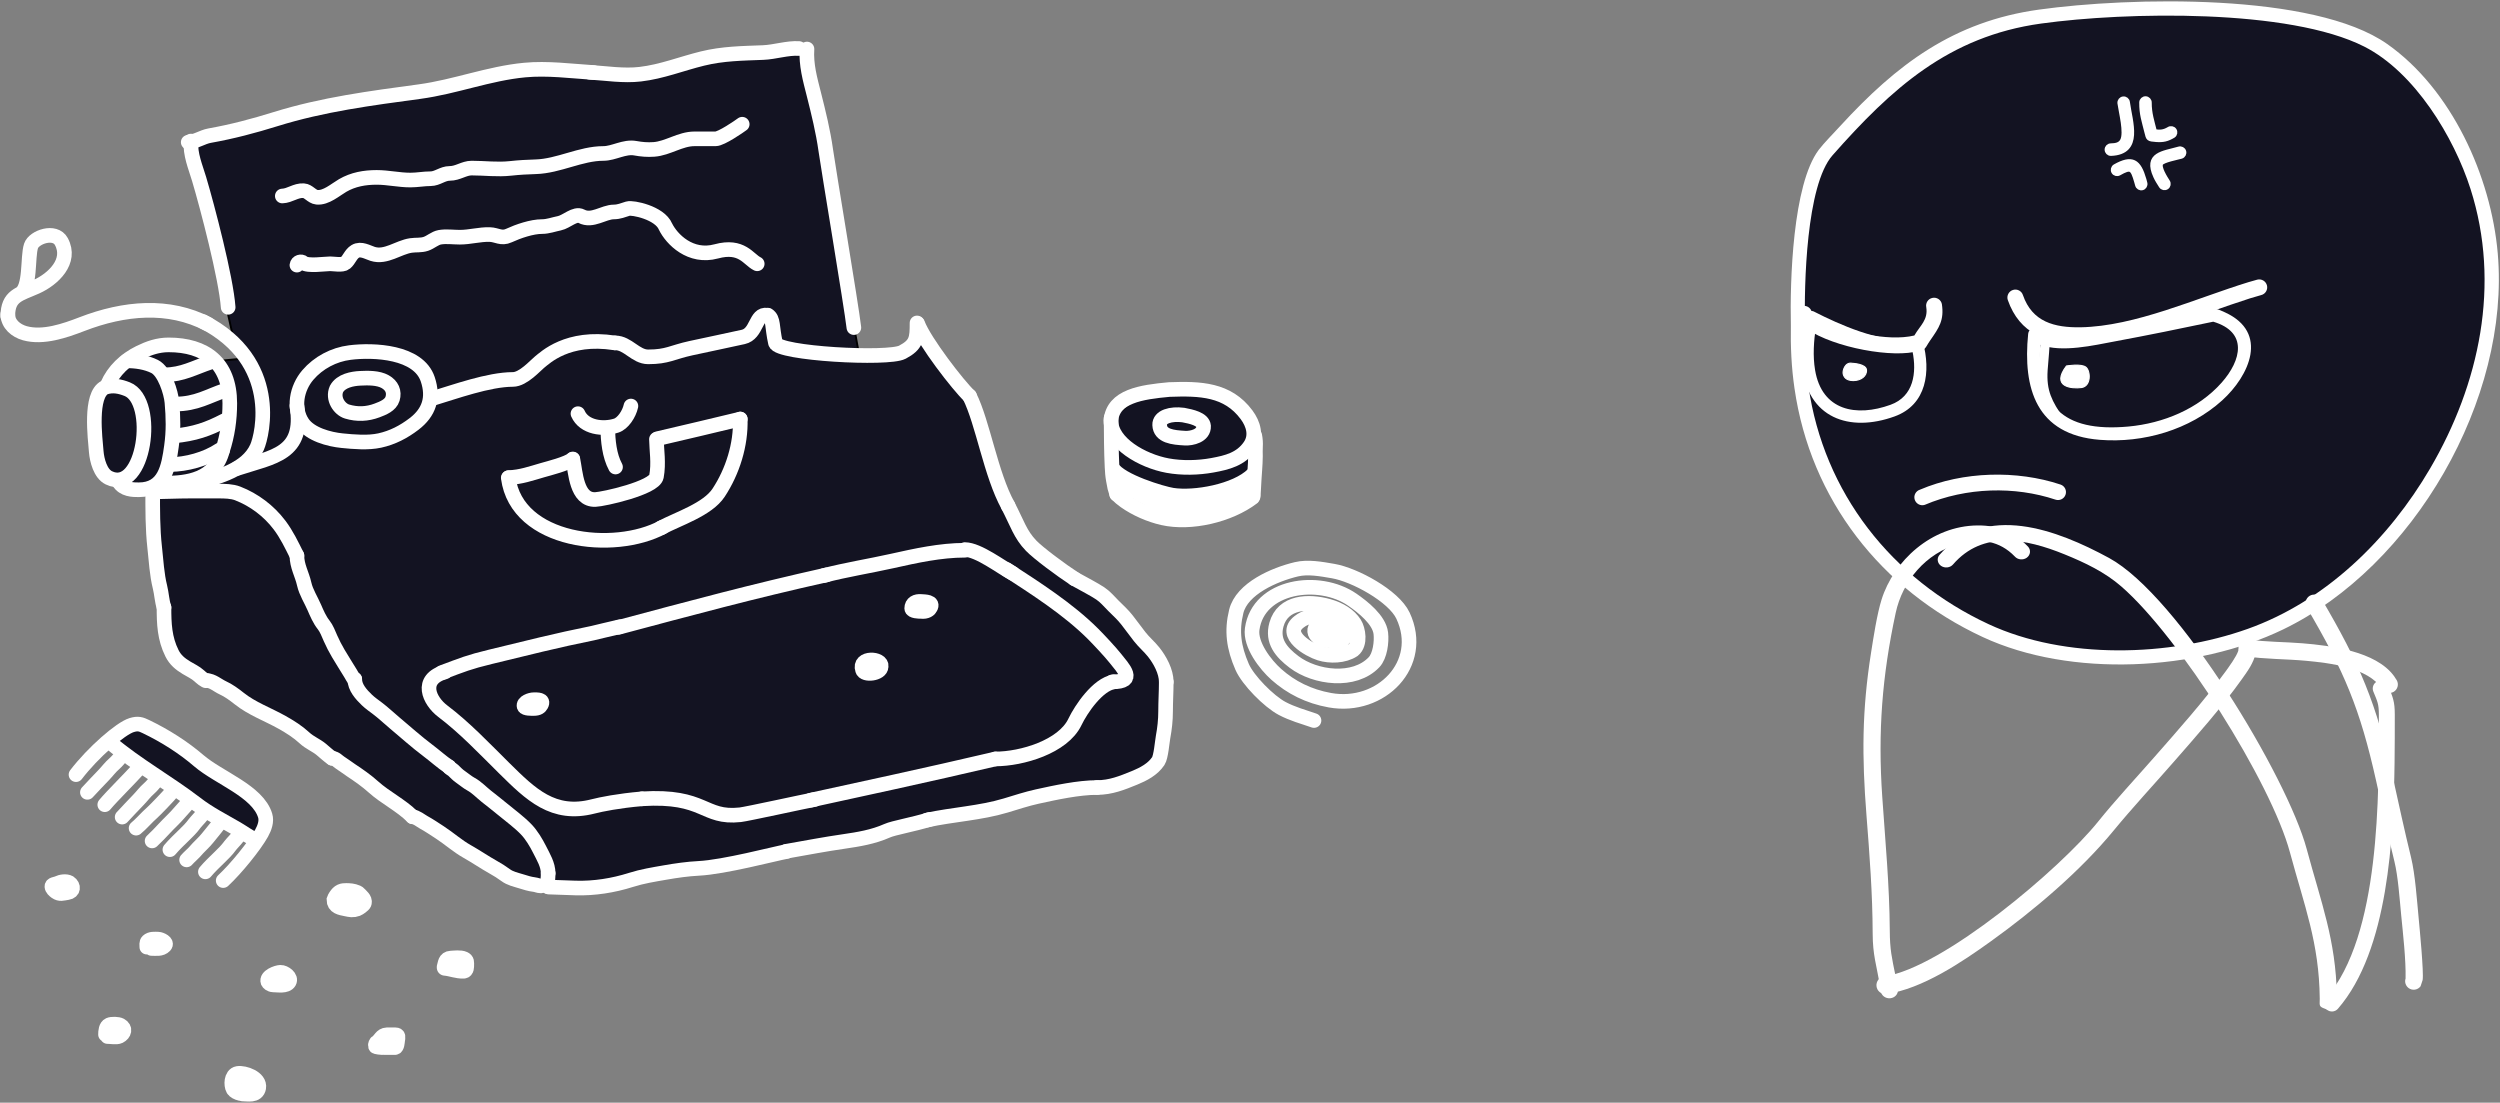 <svg width="1281" height="565" viewBox="0 0 1281 565" fill="none" xmlns="http://www.w3.org/2000/svg">
<rect x="0" y="0" width="1281" height="565" fill="#808080" stroke="none"/>
<path d="M113.5 352L88.5 335.5L80.5 284V250H65.5L49.5 238V202.5L65.5 185L91 177.5L111.5 185L127 183.5L120.5 177.5L97.5 73.5L149.5 58.5L214 48L274.5 35.5L330.5 38.5L380 25.5H412L440.5 183.5L462 180.5L472 170L496.5 202.5L509 241L525 276L565 304.5L598 345L594.5 389.5L584.5 399L543.5 406L350.5 447.5L285.5 455L262.5 450.5L113.5 352Z" fill="#131322" stroke="black"/>
<path d="M77.615 485.987C79.977 485.987 82.647 486.509 84.426 484.625C86.078 482.875 82.373 481.248 81.096 481.219C79.319 481.179 77.129 480.913 75.723 482.241C74.933 482.987 75.231 484.273 75.231 485.306" stroke="white" stroke-width="7.492" stroke-linecap="round"/>
<path d="M196.905 536.773C198.737 536.773 200.568 536.773 202.4 536.773C203.535 536.773 203.638 533.917 203.762 533.095C203.996 531.543 204.356 530.234 202.627 530.234C201.162 530.234 199.686 530.18 198.222 530.234C195.294 530.343 194.92 532.994 192.819 534.23C192.413 534.469 192.032 536.202 192.66 536.341C193.507 536.53 194.827 536.773 195.679 536.773" stroke="white" stroke-width="7.492" stroke-linecap="round"/>
<path d="M28.533 457.181C30.68 458.668 32.199 457.956 34.757 457.572C37.882 457.103 38.335 453.882 35.647 452.059C33.844 451.098 31.107 451.56 29.422 452.379C28.337 452.906 26.282 452.848 26.363 454.3C26.43 455.495 27.638 456.561 28.533 457.181Z" stroke="white" stroke-width="7.043" stroke-linecap="round"/>
<path d="M227.931 495.802C231.247 496.104 234.148 497.433 237.587 497.301C238.857 497.252 238.794 495.403 238.794 494.47C238.794 493.033 239.038 492.246 237.671 491.598C235.95 490.783 232.847 491.2 230.928 491.307C228.373 491.449 228.509 493.693 227.931 495.428" stroke="white" stroke-width="8.241" stroke-linecap="round"/>
<path d="M55.083 531.118C56.799 531.118 59.725 531.71 61.213 530.966C63.772 529.687 64.546 526.876 61.743 525.347C60.46 524.647 57.223 524.564 55.916 525.158C54.248 525.916 54.062 528.388 54.062 530.096" stroke="white" stroke-width="7.492" stroke-linecap="round"/>
<path d="M124.429 559.883C127.093 559.883 131.244 560.93 131.903 557.31C132.711 552.866 125.217 550.192 121.875 550.707C119.208 551.117 118.954 555.898 120.078 557.839C120.963 559.368 125.524 560.758 126.473 558.861" stroke="white" stroke-width="8.854" stroke-linecap="round"/>
<path d="M182.93 465.09C180.702 465.885 179.636 465.548 177.342 465.09C174.498 464.521 171.767 464.078 171.767 461.079C172.055 460.215 173.005 458.819 173.64 458.184C175.134 456.69 176.859 456.945 178.843 456.992C180.033 457.02 182.885 457.523 183.687 458.525C184.506 459.548 186.529 460.92 186.051 462.592C185.858 463.269 183.537 464.873 182.93 465.09Z" stroke="white" stroke-width="8.854" stroke-linecap="round"/>
<path d="M116.911 157.463C115.839 142.377 106.197 105.756 102.045 91.812C100.096 85.265 97.397 79.258 97.848 72.278" stroke="white" stroke-width="7.492" stroke-linecap="round"/>
<path d="M96.445 72.871C100.064 72.744 103.736 70.163 107.354 69.519C118.976 67.449 129.925 64.546 141.156 61.05C165.373 53.51 189.984 50.325 214.986 46.941C233.3 44.462 250.38 37.653 268.824 35.899C280.507 34.789 292.507 36.407 304.196 37.163" stroke="white" stroke-width="7.492" stroke-linecap="round"/>
<path d="M302.157 37.031C310.634 37.58 319.586 39.008 328.029 38.022C339.148 36.724 349.155 32.642 359.944 29.999C370.443 27.428 380.296 27.348 391.009 26.927C397 26.692 403.526 24.476 409.419 24.857" stroke="white" stroke-width="7.492" stroke-linecap="round"/>
<path d="M413.497 25.12C412.972 33.24 415.05 40.512 417.037 48.365C419.412 57.755 421.77 67.329 423.115 76.932C424.452 86.489 436.212 156.514 437.526 167.86" stroke="white" stroke-width="7.492" stroke-linecap="round"/>
<path d="M4 162.072C4 151.39 10.052 150.775 18.625 146.917C27.214 143.052 36.915 133.939 31.434 123.759C28.171 117.701 17.419 121.472 15.919 125.971C13.975 131.806 15.9 147.76 10.13 150.645" stroke="white" stroke-width="7.492" stroke-linecap="round"/>
<path d="M4 161.051C4 166.123 8.304 169.505 12.703 170.737C22.076 173.361 33.286 169.44 41.991 166.083C63.647 157.729 86.414 155.603 106.507 166.083" stroke="white" stroke-width="7.492" stroke-linecap="round"/>
<path d="M55.083 197.147C58.148 189.993 64.171 184.289 71.43 180.728C76.228 178.374 80.941 176.717 86.414 176.717C105.025 176.717 117.745 185.782 117.745 206.686C117.745 214.955 116.6 223.062 113.999 230.865" stroke="white" stroke-width="7.492" stroke-linecap="round"/>
<path d="M113.999 230.865C110.253 245.85 95.729 247.552 85.052 247.552" stroke="white" stroke-width="7.492" stroke-linecap="round"/>
<path d="M65.167 199.401C61.479 197.958 57.808 197.146 53.721 198.509C45.891 202.424 48.752 224.39 49.312 231.394C49.67 235.863 51.44 242.724 55.764 244.827C74.049 253.723 80.557 205.423 65.167 199.401Z" stroke="white" stroke-width="7.492" stroke-linecap="round"/>
<path d="M64.959 184.891C69.737 184.891 74.89 185.618 79.225 187.785C84.309 190.328 87.653 201.055 88.098 206.175C88.779 214.003 88.946 220.796 87.852 228.671C86.385 239.236 84.43 250.958 71.108 250.958C68.191 250.958 63.257 250.958 60.873 246.872" stroke="white" stroke-width="7.492" stroke-linecap="round"/>
<path d="M84.371 192.042C93.382 192.042 99.462 188.374 107.869 185.571" stroke="white" stroke-width="7.492" stroke-linecap="round"/>
<path d="M89.82 207.027C100.678 207.027 106.638 202.896 115.702 199.875" stroke="white" stroke-width="7.492" stroke-linecap="round"/>
<path d="M89.139 223.371C99.696 222.349 106.507 219.965 115.021 215.538" stroke="white" stroke-width="7.492" stroke-linecap="round"/>
<path d="M87.095 238.017C95.465 238.017 105.526 235.265 112.637 230.524" stroke="white" stroke-width="7.492" stroke-linecap="round"/>
<path d="M104.123 164.795C143.627 185.228 134.563 222.689 131.708 229.16C126.6 240.739 111.168 244.451 103.101 246.871" stroke="white" stroke-width="7.492" stroke-linecap="round"/>
<path d="M212.15 217.245C206.833 221.302 201.15 224.277 194.574 225.721C188.564 227.04 181.359 226.405 175.276 225.797C168.655 225.135 158.917 222.563 154.994 216.677C149.977 209.152 152.009 198.84 157.737 192.157C163.163 185.827 171.018 181.683 179.249 180.654C191.578 179.113 214.44 180.126 219.188 194.371C222.331 203.799 219.921 211.315 212.15 217.245Z" stroke="white" stroke-width="7.492" stroke-linecap="round"/>
<path d="M177.853 210.878C173.938 209.706 170.216 204.326 172.429 199.302C174.775 195.026 180.635 194.04 184.548 193.843C188.505 193.644 193.778 193.539 197.364 195.564C200.81 197.51 202.236 200.666 201.143 204.318C200.145 207.653 196.163 209.201 193.231 210.304C188.099 212.234 183.018 212.423 177.853 210.878Z" stroke="white" stroke-width="7.492" stroke-linecap="round"/>
<path d="M293.51 235.189C294.985 242.079 295.307 256.258 305.02 255.956C309.155 255.828 335.259 250.018 336.361 244.212C337.648 237.435 336.437 230.523 336.361 225.074" stroke="white" stroke-width="7.492" stroke-linecap="round"/>
<path d="M296.145 211.96C299.286 219.083 308.964 220.26 315.756 218.089C319.171 216.998 322.386 212.164 323.281 208.051" stroke="white" stroke-width="7.492" stroke-linecap="round"/>
<path d="M311.365 219.323C311.572 225.973 312.206 233.392 315.393 239.301" stroke="white" stroke-width="7.492" stroke-linecap="round"/>
<path d="M260.681 244.7C266.772 244.51 272.108 242.607 277.922 240.927C281.424 239.915 290.499 237.67 293.472 235.293" stroke="white" stroke-width="7.492" stroke-linecap="round"/>
<path d="M260.438 244.827C264.802 278.017 314.771 283.451 339.458 270.134" stroke="white" stroke-width="7.492" stroke-linecap="round"/>
<path d="M338.636 270.5C347.556 265.753 362.548 261.071 368.21 252.469C375.404 241.541 379.711 227.847 379.304 214.721" stroke="white" stroke-width="7.492" stroke-linecap="round"/>
<path d="M379.304 214.722C362.945 218.605 353.41 220.989 337.063 224.735" stroke="white" stroke-width="7.492" stroke-linecap="round"/>
<path d="M221.274 204.299C233.055 200.765 250.422 194.423 262.822 194.423C268.119 194.423 274.475 187.1 276.444 185.569C279.345 183.313 290.747 171.948 314.927 175.694" stroke="white" stroke-width="7.492" stroke-linecap="round"/>
<path d="M315.267 175.696C321.695 175.696 325.653 182.848 332.125 182.848C342.044 182.848 344.314 180.526 353.977 178.42C362.906 176.474 372.006 174.609 380.824 172.65C388.025 171.05 387.001 160.5 393.001 161.499" stroke="white" stroke-width="7.492" stroke-linecap="round"/>
<path d="M78.582 251.98C84.773 251.98 91.012 251.64 97.161 251.64C102.067 251.64 106.974 251.64 111.88 251.64C115.099 251.64 118.793 251.669 121.832 252.851C130.214 256.11 137.75 261.791 143.211 269.008C146.939 273.934 149.446 279.283 152.141 284.673" stroke="white" stroke-width="7.492" stroke-linecap="round"/>
<path d="M152.141 284.673C152.141 290.117 154.755 294.221 155.887 299.317C156.808 303.458 159.412 307.439 161.071 311.312C162.316 314.215 163.794 317.623 165.782 320.109C167.346 322.064 168.344 324.785 169.358 327.091C170.509 329.707 171.876 332.347 173.331 334.81C175.356 338.236 177.507 341.604 179.575 344.989C179.854 345.445 181.77 349.052 181.77 348.016" stroke="white" stroke-width="7.492" stroke-linecap="round"/>
<path d="M181.77 348.017C181.77 352.254 185.125 355.904 187.975 358.649C189.612 360.226 191.529 361.561 193.348 362.925C196.409 365.221 199.254 367.961 202.203 370.418C207.913 375.176 213.285 380.072 219.231 384.532C222.936 387.311 226.306 390.422 230.128 392.97" stroke="white" stroke-width="7.492" stroke-linecap="round"/>
<path d="M230.128 392.97C230.202 393.558 231.75 394.262 232.172 394.673C233.405 395.873 234.561 397.106 235.994 398.078C237.843 399.333 239.402 400.758 241.367 401.824C244.228 403.377 246.592 405.94 249.124 407.954C251.938 410.193 254.796 412.393 257.562 414.69C261.625 418.063 266.038 421.227 269.708 425.058C272.341 427.805 274.743 431.797 276.444 435.199C278.391 439.092 280.871 443.036 280.871 447.458" stroke="white" stroke-width="7.492" stroke-linecap="round"/>
<path d="M280.871 447.458C280.871 449.808 280.531 452.054 280.531 454.269" stroke="white" stroke-width="7.492" stroke-linecap="round"/>
<path d="M78.241 251.299C78.241 261.138 78.175 270.801 79.263 280.587C80.002 287.244 80.359 294.355 81.987 300.868C82.826 304.226 82.96 308.024 84.03 311.236" stroke="white" stroke-width="7.492" stroke-linecap="round"/>
<path d="M84.03 311.236C84.03 319.548 84.307 327.115 88.117 334.735C89.828 338.157 92.309 340.201 95.534 342.151C97.679 343.448 100.234 344.613 102.08 346.313C102.61 346.802 105.476 349.396 105.826 348.697" stroke="white" stroke-width="7.492" stroke-linecap="round"/>
<path d="M105.826 348.697C108.827 348.697 111.571 351.245 114.151 352.424C117.102 353.774 119.958 355.845 122.494 357.873C129.116 363.171 137.241 366.028 144.573 370.152C148.632 372.435 152.656 374.97 156.077 378.155C158.614 380.518 161.938 381.806 164.553 383.945C166.451 385.498 168.207 387.219 170.191 388.542" stroke="white" stroke-width="7.492" stroke-linecap="round"/>
<path d="M170.191 388.542C171.975 388.542 172.932 389.954 174.353 390.85C176.248 392.045 178.009 393.438 179.878 394.672C183.775 397.246 187.81 400.057 191.286 403.186C197.539 408.813 205.451 412.564 211.398 418.511" stroke="white" stroke-width="7.492" stroke-linecap="round"/>
<path d="M211.398 418.511C213.156 418.511 215.679 420.584 217.206 421.424C219.984 422.952 222.683 424.785 225.342 426.514C230.173 429.654 234.372 433.497 239.456 436.352C243.997 438.903 248.251 441.848 252.794 444.393C255.037 445.649 257.013 446.872 259.075 448.404C261.398 450.129 264.2 450.711 266.908 451.545C269.164 452.239 271.407 452.99 273.719 453.247C274.919 453.381 275.837 453.928 277.125 453.928" stroke="white" stroke-width="7.492" stroke-linecap="round"/>
<path d="M281.197 454.53C285.786 454.69 290.374 454.871 294.962 455.011C304.431 455.3 314.244 453.751 323.296 450.87C329.099 449.023 334.858 448.115 340.826 447.071C346.441 446.089 352.392 445.233 358.09 444.948C371.044 444.3 396.829 437.467 403.145 436.296" stroke="white" stroke-width="7.492" stroke-linecap="round"/>
<path d="M402.79 436.217C414.368 434.171 422.583 432.59 432.266 431.187C439.914 430.079 447.436 428.845 454.554 425.681C458.008 424.146 467.495 422.595 476.349 419.873" stroke="white" stroke-width="7.492" stroke-linecap="round"/>
<path d="M474.987 420.214C488.245 417.327 502.326 416.664 515.324 412.74C520.598 411.148 526.155 409.323 531.519 408.143C540.704 406.122 552.701 403.526 562.169 403.526" stroke="white" stroke-width="7.492" stroke-linecap="round"/>
<path d="M562.169 403.527C569.11 403.527 574.955 401.176 581.278 398.589C585.907 396.695 590.673 394.222 593.5 389.981C594.9 387.881 595.506 380.097 595.96 377.645C596.76 373.325 597.246 368.96 597.246 364.534C597.246 359.484 597.587 354.355 597.587 349.379" stroke="white" stroke-width="7.492" stroke-linecap="round"/>
<path d="M597.587 349.379C597.587 344.114 594.379 338.175 591.097 334.073C588.887 331.31 586.147 329.027 583.965 326.221C581.764 323.391 579.688 320.527 577.494 317.707C575.365 314.969 572.968 312.84 570.494 310.366C568.322 308.195 566.376 305.805 563.796 304.085C560.446 301.852 556.039 299.655 550.59 296.593" stroke="white" stroke-width="7.492" stroke-linecap="round"/>
<path d="M550.59 296.593C543.779 292.163 532.072 283.466 528.379 279.641C522.756 273.817 521.303 268.324 516.535 259.132" stroke="white" stroke-width="7.492" stroke-linecap="round"/>
<path d="M516.535 259.131C507.68 243.122 503.653 216.679 496.783 202.939" stroke="white" stroke-width="7.492" stroke-linecap="round"/>
<path d="M496.783 202.94C490.993 197.488 473.625 175.009 470.219 165.816" stroke="white" stroke-width="7.492" stroke-linecap="round"/>
<path d="M228.085 344.271C214.804 348.017 219.898 359.126 226.855 364.382C238.226 372.973 248.213 383.592 258.319 393.575C272.013 407.102 283.486 418.457 303.877 413.214C308.089 412.131 316.97 410.338 328.889 409.316" stroke="white" stroke-width="7.492" stroke-linecap="round"/>
<path d="M328.889 409.315C361.583 407.272 360.103 419.573 379.291 417.487C382.641 417.123 411.985 410.676 417.434 409.655" stroke="white" stroke-width="7.492" stroke-linecap="round"/>
<path d="M415.39 409.995C437.186 405.227 475.328 397.056 510.064 388.883" stroke="white" stroke-width="7.492" stroke-linecap="round"/>
<path d="M510.064 388.883C523.517 388.883 544.7 382.656 550.78 369.944C553.982 363.249 562.51 350.738 570.683 349.376" stroke="white" stroke-width="7.492" stroke-linecap="round"/>
<path d="M570.002 349.375C582.602 349.375 575.344 342.227 571.553 337.383C569.131 334.288 562.902 327.631 560.126 324.855C547.319 312.049 530.498 301.36 515.854 291.824" stroke="white" stroke-width="7.492" stroke-linecap="round"/>
<path d="M226.382 344.611C237.28 340.524 240.176 339.266 251.167 336.589C268.554 332.353 286.086 327.947 303.613 324.442C305.426 324.079 312.883 322.134 317.651 321.112" stroke="white" stroke-width="7.492" stroke-linecap="round"/>
<path d="M316.97 321.451C354.384 311.474 385.421 303.061 423.563 294.547" stroke="white" stroke-width="7.492" stroke-linecap="round"/>
<path d="M422.201 294.887C433.466 291.944 445.548 290.038 457.051 287.471C469.214 284.756 481.897 281.946 494.399 281.946" stroke="white" stroke-width="7.492" stroke-linecap="round"/>
<path d="M494.399 281.608C501.264 281.608 512.973 290.663 518.919 293.793" stroke="white" stroke-width="7.492" stroke-linecap="round"/>
<path d="M277.318 361.194C276.751 362.214 275.899 363.033 273.436 363.033C272.511 363.033 268.878 363.121 268.554 361.989C267.922 359.776 271.85 358.538 273.436 358.538C275.139 358.538 278.925 358.301 277.318 361.194Z" stroke="white" stroke-width="7.492" stroke-linecap="round"/>
<path d="M148.18 503.157C146.798 505.575 142.281 504.67 140.006 504.67C138.372 504.588 137.509 503.614 137.282 503.138C136.26 500.244 141.784 498.268 143.677 498.2C145.891 498.121 149.509 500.83 148.18 503.157Z" stroke="white" stroke-width="7.492" stroke-linecap="round"/>
<path d="M441.953 343.256C442.633 346.312 451.488 345.288 451.488 341.553C452.294 337.105 439.669 336.397 441.953 343.256Z" stroke="white" stroke-width="7.492" stroke-linecap="round"/>
<path d="M471.903 308.187C473.836 308.348 478.677 308.225 476.69 311.498C476.35 312.248 474.919 313.654 471.922 313.276C470.888 313.276 467.155 313.223 467.155 311.744C467.155 308.962 469.42 307.98 471.903 308.187Z" stroke="white" stroke-width="7.492" stroke-linecap="round"/>
<path d="M571.999 251.5L568.999 214.5L586.999 201L625.499 201L643.499 221.5L643.499 249L610.499 259.5L571.999 251.5Z" fill="#131322" stroke="black"/>
<path d="M569.216 215.495C570.311 202.971 584.826 200.916 599.133 199.595C614.968 199.022 629.021 199.433 638.736 212.532C642.315 217.357 644.004 223.354 640.475 228.532C635.863 235.297 628.777 237.023 621.229 238.404C613.919 239.74 605.63 239.933 598.281 238.578C585.308 236.187 569.327 227.073 569.216 215.495Z" stroke="white" stroke-width="7.492" stroke-linecap="round"/>
<path d="M606.263 212.661C610.399 213.446 616.433 214.714 616.724 218.345C616.918 223.314 610.579 224.694 607.219 224.513C600.939 224.174 594.431 223.5 594.207 217.736C594.04 213.47 600.021 211.863 606.263 212.661Z" stroke="white" stroke-width="7.492" stroke-linecap="round"/>
<path d="M569.326 214.246C569.372 222.729 569.433 231.44 569.809 239.283C569.916 241.515 570.078 243.854 570.491 246.038C570.737 247.335 570.959 248.64 571.228 249.933C571.46 251.046 571.985 252.099 572.196 253.215" stroke="white" stroke-width="7.492" stroke-linecap="round"/>
<path d="M572.196 253.216C573.484 254.532 574.927 255.751 576.394 256.782C582.073 260.774 589.069 263.847 595.803 265.375C610.153 268.63 629.93 264.006 641.842 254.937" stroke="white" stroke-width="7.492" stroke-linecap="round"/>
<path d="M642.938 223.191C643.301 225.112 643.448 226.918 643.321 228.876C643.215 230.5 643.291 232.17 643.299 233.8C643.312 236.13 643.104 238.417 642.977 240.744C642.807 243.872 642.484 247.027 642.396 250.136C642.371 251.031 642.293 251.959 642.238 252.861C642.22 253.157 642.31 254.199 642.081 254.374" stroke="white" stroke-width="7.492" stroke-linecap="round"/>
<path d="M569.997 239.77C574.235 246.593 595.642 252.915 600.711 253.712C612.018 255.49 633.202 251.767 642.031 243.119" stroke="white" stroke-width="7.492" stroke-linecap="round"/>
<path d="M572.95 248.047C575.344 247.964 577.925 249.565 579.878 250.721C583.258 252.723 586.616 254.951 590.408 256.046C593.156 256.839 595.9 257.655 598.756 257.98C602.071 258.356 605.355 257.883 608.648 257.494C613.996 256.861 619.352 256.434 624.455 254.588C627.862 253.357 631.449 252.987 634.922 252.049C636.092 251.733 637.114 251.14 638.25 250.764C638.731 250.605 639.042 250.268 639.553 250.171" stroke="white" stroke-width="7.492" stroke-linecap="round"/>
<path d="M590.501 259.282C591.226 259.728 591.986 259.881 592.818 259.98C594.305 260.155 595.709 260.446 597.161 260.794C599.123 261.266 601.13 261.792 603.137 262.003C607.548 262.465 612.107 261.605 616.434 260.786C619.641 260.179 623.036 259.766 626.066 258.52C626.559 258.317 632.376 255.704 632.251 255.539" stroke="white" stroke-width="7.492" stroke-linecap="round"/>
<path d="M393.502 161.498C396.502 163.498 395.441 167.142 397.341 175.693C398.56 181.18 455.064 184.337 462.387 180.46C469.666 176.607 469.879 173.476 469.879 165.475" stroke="white" stroke-width="7.492" stroke-linecap="round"/>
<path d="M132.501 431.499L56.001 380.999L61.501 374.999L73.001 370.499L128.501 407.499L136.501 420.499L132.501 431.499Z" fill="#131322" stroke="black"/>
<path d="M114.364 451.207C121.054 444.991 130.494 433.296 134.012 426.976C135.623 424.082 136.744 420.82 135.878 417.935C132.116 405.407 112.146 398.621 101.834 389.762C94.022 383.051 84.698 377.083 74.819 372.332C72.207 371.076 70.757 370.547 67.49 371.528C61.781 373.242 47.604 385.613 38.944 396.927" stroke="white" stroke-width="7.492" stroke-linecap="round"/>
<path d="M130.588 430.108C127.393 428.69 124.456 426.444 121.495 424.725C114.207 420.494 107.002 416.847 100.517 411.859C86.413 401.011 70.001 391.931 56.575 380.515" stroke="white" stroke-width="7.492" stroke-linecap="round"/>
<path d="M123.033 426.97C122.376 428.67 118.792 432.112 117.95 433.288C116.36 435.51 114.293 437.546 112.239 439.527C110.473 441.23 107.243 444.333 105.242 446.736" stroke="white" stroke-width="7.492" stroke-linecap="round"/>
<path d="M104.841 415.604C104.184 417.304 100.6 420.745 99.758 421.922C98.168 424.143 96.101 426.18 94.047 428.161C92.281 429.864 89.051 432.966 87.05 435.37" stroke="white" stroke-width="7.492" stroke-linecap="round"/>
<path d="M112.509 421.713C111.687 422.861 109.53 425.496 108.906 426.267C107.196 428.381 105.511 430.582 103.485 432.536C102.109 433.864 100.745 435.319 99.516 436.733C98.709 437.662 97.076 438.968 95.623 440.606" stroke="white" stroke-width="7.492" stroke-linecap="round"/>
<path d="M96.514 411.19C95.692 412.338 92.68 415.555 92.174 416.166C89.734 419.11 86.724 421.738 84.117 424.595C82.167 426.732 80.641 428.276 77.927 430.895" stroke="white" stroke-width="7.492" stroke-linecap="round"/>
<path d="M88.213 405.574C86.843 407.488 78.95 415.594 77.878 416.491C75.835 418.198 71.806 422.736 69.735 424.345" stroke="white" stroke-width="7.492" stroke-linecap="round"/>
<path d="M80.545 399.46C79.093 401.098 77.77 402.813 76.38 404.016C74.257 405.853 72.805 407.922 70.918 409.863C69.74 411.075 63.982 417.121 62.589 418.675" stroke="white" stroke-width="7.492" stroke-linecap="round"/>
<path d="M62.735 386.779C61.283 388.417 59.96 390.132 58.57 391.335C56.447 393.173 54.995 395.242 53.108 397.182C51.93 398.394 46.172 404.441 44.779 405.994" stroke="white" stroke-width="7.492" stroke-linecap="round"/>
<path d="M71.366 393.5C67.007 398.415 57.356 407.92 53.684 412.332" stroke="white" stroke-width="7.492" stroke-linecap="round"/>
<path d="M677.064 324.096C679.053 324.372 681.933 325.208 683.846 324.954C685.047 324.795 681.929 322.597 681.528 322.308C680.048 321.243 674.033 319.997 673.673 322.589C672.923 327.999 682.265 328.516 685.772 328.351C689.487 328.176 690.131 324.98 687.903 322.718C684.824 319.593 682.081 316.956 676.952 316.245C672.008 315.559 668.97 316.001 665.567 318.674C657.146 325.289 670.762 333.034 676.29 334.764C681.457 336.381 688.65 336.235 693.442 333.077C697.319 329.911 695.998 322.489 694.076 319.484C691.363 315.243 686.597 312.258 680.682 310.612C670.562 307.796 657.319 308.18 654.042 320.065C651.718 328.494 656.404 334.143 663.083 339.192C673.918 347.384 693.959 349.968 704.046 339.335C707.16 336.053 708.033 328.874 707.535 324.506C706.748 317.596 698.275 310.987 692.936 307.29C675.839 295.453 644.72 299.93 641.618 322.305C640.511 330.282 648.286 340.504 654.049 345.616C661.527 352.248 670.535 356.833 681.468 358.79C707.554 363.461 730.548 340.275 718.889 315.453C714.142 305.347 694.067 294.489 683.095 292.616C676.94 291.566 670.232 290.288 664.292 291.699C653.055 294.368 636.323 301.577 633.45 313.311C631.006 323.288 632.131 331.751 636.47 341.717C639.45 348.562 650.168 359.413 656.99 363.018C662.096 365.717 667.763 367.317 673.297 369.197" stroke="white" stroke-width="7.492" stroke-linecap="round"/>
<path d="M144.649 100.43C148.592 100.279 151.479 97.48 155.547 97.706C158.08 97.847 159.769 100.811 162.396 101.074C167.076 101.542 171.807 97.243 175.564 95.057C180.949 91.924 186.838 90.895 193.008 90.895C198.842 90.895 204.393 92.257 210.301 92.257C213.809 92.257 217.148 91.576 220.631 91.576C224.157 91.576 226.727 88.851 230.469 88.851C234.611 88.851 237.768 86.127 241.669 86.127C248.409 86.127 254.833 87.026 261.649 86.278C266.024 85.798 270.136 85.573 274.514 85.446C286.272 85.105 297.51 78.635 309.137 78.635C314.517 78.635 319.92 74.93 325.522 75.948C328.716 76.529 331.777 76.799 335.095 76.554C342.182 76.029 348.595 71.143 355.793 71.143C359.413 71.143 363.033 71.143 366.653 71.143C369.628 71.143 378.951 64.672 380.313 63.65" stroke="white" stroke-width="7.492" stroke-linecap="round"/>
<path d="M152.141 135.848C152.345 134.215 154.361 133.705 155.396 134.637C157.506 136.536 166.651 135.166 169.169 135.166C171.004 135.166 175.416 136.017 176.964 134.75C178.984 133.097 179.612 130.29 182.034 128.809C184.878 127.071 188.375 129.281 190.965 130.096C197.734 132.227 204.068 126.741 210.565 125.782C213.164 125.399 215.66 125.799 218.209 124.95C220.651 124.136 222.794 122.042 225.323 121.582C228.541 120.997 232.373 121.544 235.615 121.544C240.735 121.544 245.793 120.044 250.902 120.182C254.646 120.283 256.849 122.508 260.74 120.712C265.554 118.49 272.514 116.095 277.806 116.095C280.748 116.095 283.714 114.974 286.623 114.393C290.295 113.658 294.627 109.065 297.899 110.798C303.463 113.744 309.269 108.603 314.586 108.603C317.11 108.603 319.363 107.654 321.775 106.9C324.025 106.197 338.001 108.946 341.001 116.098C344.167 122.583 353.801 132.409 367.001 128.809C380.201 125.209 383.501 133.001 388.001 135.166" stroke="white" stroke-width="7.492" stroke-linecap="round"/>
<path d="M152.141 208.046C156.058 232.736 140.222 233.928 121.491 240.058" stroke="white" stroke-width="7.492" stroke-linecap="round"/>
<path d="M1056.25 6.597L1014.85 16.497L972.547 39.447L930.247 82.647L922.597 123.147V204.147L938.797 250.947L976.147 296.397L1030.15 329.247L1091.35 337.797L1158.4 324.297L1208.8 291.897L1250.65 239.697L1273.6 178.497L1276.3 128.997L1265.5 82.647L1238.05 39.447L1208.8 19.197L1158.4 6.597H1056.25Z" fill="#131322" stroke="black" stroke-width="0.9"/>
<path d="M949.104 186.163C949.104 186.163 956.134 186.423 956.394 189.547C956.654 192.672 953.53 195.015 949.625 195.015C945.72 195.015 944.679 192.932 944.418 191.37C944.158 189.808 945.46 185.382 949.104 186.163Z" fill="white" stroke="white" stroke-width="0.567" stroke-miterlimit="22.926"/>
<path d="M1032.37 285.138C1024.71 277.176 1014.88 275.571 1003.95 278.586C986.462 283.446 974.79 298.09 971.362 313.993C964.376 346.493 962.185 374.957 964.463 408.216C966.046 431.386 968.173 453.472 968.324 476.816C968.368 486.666 969.366 490.723 971.297 500.182C971.774 502.525 972.143 504.716 972.468 507.081C972.728 509.272 970.993 511.247 968.606 511.507C966.198 511.746 964.029 510.162 963.747 507.971C963.53 506.474 963.53 506.3 963.269 504.803C961.512 494.693 959.581 489.226 959.559 478.422C959.494 457.854 957.976 438.112 956.37 417.631C954.027 387.714 954.027 364.218 958.735 334.408C959.972 326.511 961.794 314.644 964.115 307.224C970.32 287.416 989.673 269.453 1013.23 269.236C1024.19 269.127 1032.09 272.75 1039.22 280.148C1040.72 281.884 1040.42 284.379 1038.53 285.768C1036.64 287.134 1033.87 286.852 1032.37 285.138Z" fill="white"/>
<path d="M993.775 284.359C1017.23 257.327 1054.07 271.45 1080.71 285.921C1116.16 305.208 1172.07 398.259 1181.96 435.076C1189.34 462.542 1196.89 481.547 1197.41 510.25C1197.42 510.395 1197.43 510.547 1197.43 510.706V513.548H1197.41C1197.32 516.477 1196.65 516.195 1193.05 517.561C1188.06 515.674 1188.55 516.064 1188.64 511.704C1188.36 483.131 1180.7 464.017 1173.41 436.92C1163.76 400.862 1116.72 326.339 1086.93 300.478C1078.52 293.167 1068.41 288.329 1057.84 284.033C1038.03 275.963 1016.01 271.624 1000.76 289.197C999.285 290.954 996.53 291.28 994.599 289.956C992.69 288.611 992.3 286.116 993.775 284.359Z" fill="white"/>
<path d="M1191.85 511.464C1219.8 479.355 1218.95 407.218 1218.93 366.192C1218.93 360.704 1218.19 359.424 1216.11 354.369C1215.24 352.307 1216.22 349.899 1218.3 349.031C1220.38 348.164 1222.77 349.14 1223.64 351.223C1226.13 357.297 1227.09 359.445 1227.09 366.192C1227.09 374.306 1227.09 382.421 1226.98 390.556C1226.46 428.697 1223.96 486.992 1197.91 516.931C1196.41 518.623 1193.83 518.754 1192.16 517.235C1190.49 515.716 1190.36 513.156 1191.85 511.464Z" fill="white"/>
<path d="M965.591 500.314C995.639 495.91 1055.78 445.013 1075 421.083C1083.81 410.105 1094.33 398.845 1103.66 388.193C1115.87 374.286 1129.48 358.991 1140.35 344.108C1142.13 341.657 1146.01 336.32 1146.88 333.499C1147.18 331.004 1149.46 329.247 1151.95 329.551C1154.43 329.854 1156.21 332.132 1155.88 334.606C1154.6 339.921 1151.82 343.653 1148.68 348.078C1138.59 362.289 1125.16 377.41 1113.64 390.601C1103.64 402.035 1092.73 413.793 1083.14 425.444C1065.97 446.358 1042.18 466.47 1020.26 482.22C1005.25 493.025 985.052 506.649 966.459 509.361C963.964 509.6 961.751 507.777 961.512 505.282C961.252 502.788 963.096 500.553 965.591 500.314Z" fill="white"/>
<path d="M1152.3 327.685C1160.68 328.965 1170.98 328.9 1179.68 329.616C1194.28 330.809 1217.28 333.673 1226.63 346.322L1228.08 348.535C1229.3 350.639 1228.56 353.329 1226.46 354.522C1224.35 355.716 1221.66 355 1220.47 352.895C1213.33 341.983 1193.63 339.726 1181.74 338.598C1171.61 337.643 1160.29 337.795 1150.46 336.255C1148.09 335.756 1146.6 333.413 1147.09 331.048C1147.62 328.683 1149.94 327.165 1152.3 327.685Z" fill="white"/>
<path d="M1189.53 306.833C1209.23 340.352 1217.67 360.377 1226.02 397.953C1229.1 411.773 1232.03 425.528 1235.42 439.304C1237.54 447.96 1238.45 461.39 1239.32 470.437C1239.78 475.362 1242.01 498.293 1241.36 502.155L1240.3 505.366C1238.84 507.319 1236.11 507.709 1234.16 506.277C1232.62 505.106 1232.03 503.132 1232.62 501.396C1232.83 491.676 1231.29 478.421 1230.34 468.636C1229.56 460.652 1228.78 449.024 1226.89 441.387C1223.48 427.567 1220.55 413.747 1217.47 399.862C1209.29 363.197 1201.22 344.018 1181.98 311.28C1180.74 309.197 1181.44 306.507 1183.52 305.271C1185.6 304.056 1188.29 304.728 1189.53 306.833Z" fill="white"/>
<path fill-rule="evenodd" clip-rule="evenodd" d="M917.645 166.662C917.124 144.251 918.535 94.59 931.921 76.778C934.459 73.416 939.861 67.927 942.898 64.607C971.862 33.019 1000.95 10.998 1044.78 4.924C1090.95 -1.498 1185.58 -3.906 1223.22 22.562C1256.24 45.776 1276.44 90.468 1279.85 129.845C1286.33 204.52 1236.63 290.325 1169.83 322.542C1125.55 343.912 1061.07 347.384 1015.97 326.426C963.921 302.236 927.668 255.873 919.489 198.945C917.906 188.053 917.45 177.661 917.645 166.662ZM924.891 166.553C924.891 166.568 924.891 166.582 924.891 166.597V166.64V166.662C924.891 166.691 924.891 166.72 924.891 166.749C924.674 177.358 925.13 187.403 926.649 197.925C934.481 252.445 969.193 296.703 1019.01 319.852C1058.23 338.076 1111.56 336.536 1151.67 322.26C1191.74 307.985 1223.94 276.332 1245.16 240.1C1270.54 196.775 1281.47 145.618 1265.9 96.847C1257.37 70.161 1237.24 36.968 1211.46 23.885C1173.06 4.381 1089.41 6.03 1045.76 12.083C998.568 18.635 969.193 45.364 938.993 79.577C925.455 94.916 924.392 146.16 924.891 166.553Z" fill="white"/>
<path fill-rule="evenodd" clip-rule="evenodd" d="M1044.76 168.894C1053.54 174.665 1069.79 170.717 1079.54 168.959C1096.72 165.814 1113.94 162.299 1131.04 158.719C1135.25 157.83 1136.09 158.22 1140.11 160.064C1162.78 170.456 1152.5 192.564 1138.7 205.104C1121.99 220.269 1098.26 227.124 1075.96 225.367C1043.3 222.807 1036.45 199.007 1039.23 171.064C1039.24 171.035 1039.25 171.006 1039.25 170.977V170.955C1039.28 170.681 1039.34 170.413 1039.44 170.153C1039.46 170.138 1039.46 170.117 1039.46 170.088C1039.48 170.059 1039.49 170.03 1039.51 170.001C1039.66 169.654 1039.88 169.328 1040.14 169.046C1040.17 169.032 1040.19 169.017 1040.2 169.003L1040.22 168.981L1040.25 168.938L1040.29 168.916V168.894C1040.3 168.88 1040.32 168.865 1040.35 168.851C1040.64 168.591 1040.98 168.395 1041.33 168.243C1041.72 168.092 1042.15 168.027 1042.61 168.027H1042.68H1042.72H1042.74H1042.81L1042.83 168.048C1042.84 168.048 1042.86 168.048 1042.89 168.048H1042.91C1043.19 168.077 1043.46 168.142 1043.72 168.243C1043.73 168.258 1043.75 168.265 1043.78 168.265C1043.81 168.28 1043.84 168.294 1043.87 168.309C1044.19 168.439 1044.5 168.656 1044.76 168.894ZM1045.43 176.661C1043.67 207.252 1056.34 221.701 1090.64 218.555C1108.39 216.906 1126.35 209.595 1138.37 196.057C1148.5 184.602 1151.95 170.153 1134.06 164.837C1117.29 168.374 1100.41 171.823 1083.55 174.947C1073.22 176.857 1056.56 180.848 1045.43 176.661Z" fill="white"/>
<path d="M1058.84 187.53C1058.84 187.53 1066.54 186.185 1068.88 188.203C1071.23 190.199 1071.55 197.9 1066.54 198.573C1061.51 199.245 1050.79 198.248 1058.84 187.53Z" fill="white" stroke="white" stroke-width="0.567" stroke-miterlimit="22.926"/>
<path fill-rule="evenodd" clip-rule="evenodd" d="M929.621 159.723C942.529 166.34 963.248 175.517 978.001 173.868C982.622 173.347 978.565 172.414 985.269 175.104C989.391 190.269 987.352 207.365 970.798 213.375C947.563 221.793 926.106 214.134 923.372 187.341C922.505 178.793 923.503 170.418 925 162.001C925.014 161.841 925.05 161.682 925.108 161.523V161.502C925.108 161.487 925.115 161.473 925.13 161.458L925.151 161.393C925.267 161.075 925.419 160.793 925.607 160.547H925.629C925.643 160.532 925.658 160.518 925.672 160.504C925.672 160.475 925.679 160.453 925.694 160.438H925.715C925.976 160.135 926.301 159.874 926.648 159.701V159.679L926.713 159.657H926.735L926.757 159.636C926.771 159.621 926.786 159.614 926.8 159.614H926.822C927.212 159.441 927.625 159.332 928.059 159.332C928.406 159.332 928.753 159.375 929.078 159.484C929.107 159.498 929.129 159.506 929.143 159.506L929.187 159.527H929.208C929.353 159.585 929.49 159.65 929.621 159.723ZM930.51 167.229C929.382 174.627 928.818 182.307 930.054 189.662C933.547 210.489 951.207 213.765 968.715 207.409C980.648 203.091 982.188 190.942 979.954 179.964C979.585 180.029 979.173 180.094 978.717 180.138C963.834 181.83 944.612 174.172 930.51 167.229Z" fill="white"/>
<path d="M1090.15 52.394C1091.51 62.539 1097.32 78.09 1081.61 78.667C1080.5 78.667 1079.62 77.771 1079.62 76.662C1079.62 75.569 1080.5 74.673 1081.61 74.673C1083.97 74.597 1086.35 74.339 1087.55 72C1089.62 67.96 1086.82 57.558 1086.18 52.819C1086.08 51.726 1086.87 50.754 1087.96 50.633C1089.05 50.511 1090.04 51.301 1090.15 52.394Z" fill="white" stroke="white" stroke-width="2.43"/>
<path d="M1101.34 52.605C1101.29 58.118 1102.75 62.279 1104.01 67.427C1106.71 67.838 1108.7 67.761 1111.33 66.197C1112.24 65.575 1113.49 65.802 1114.11 66.714C1114.73 67.625 1114.51 68.855 1113.59 69.478C1110.57 71.285 1108.45 71.816 1104.89 71.558C1100.76 71.239 1100.84 71.148 1100.02 67.777C1098.59 61.915 1097.3 58.589 1097.36 52.468C1097.39 51.375 1098.32 50.51 1099.41 50.54C1100.52 50.585 1101.37 51.497 1101.34 52.605Z" fill="white" stroke="white" stroke-width="2.43"/>
<path d="M1083.75 85.316C1092.52 80.38 1095.9 82.598 1098.61 92.013L1099.09 93.836C1099.37 94.899 1098.73 95.992 1097.67 96.266C1096.59 96.539 1095.51 95.886 1095.24 94.823L1094.76 93.107C1092.74 86.06 1091.88 85.316 1085.79 88.748C1084.83 89.31 1083.62 89.007 1083.06 88.05C1082.49 87.108 1082.81 85.878 1083.75 85.316Z" fill="white" stroke="white" stroke-width="2.43"/>
<path d="M1117.68 80.116C1115.57 80.724 1108.37 82.06 1107.28 83.685C1105.91 85.72 1109.57 91.339 1110.72 93.147C1111.33 94.073 1111.09 95.303 1110.16 95.91C1109.25 96.518 1108.01 96.26 1107.4 95.349C1106.4 93.769 1105.3 92.084 1104.53 90.367C1099.29 78.947 1108.48 78.613 1116.5 76.305C1117.54 75.986 1118.67 76.563 1118.99 77.611C1119.32 78.674 1118.73 79.782 1117.68 80.116Z" fill="white" stroke="white" stroke-width="2.43"/>
<path d="M1050.4 171.717C1050.33 178.117 1049.64 183.475 1049.21 189.745C1048.49 200.268 1051.48 205.648 1057.25 214.109C1058.01 215.172 1057.73 216.669 1056.65 217.429C1055.56 218.166 1054.09 217.906 1053.33 216.821C1047.77 208.664 1044.04 202.09 1044.32 191.85C1044.5 185.146 1045.56 178.746 1045.63 171.717C1045.63 170.415 1046.69 169.33 1048.01 169.33C1049.31 169.33 1050.4 170.415 1050.4 171.717Z" fill="white"/>
<path d="M1036.56 151.233C1041.33 164.966 1052.68 167.917 1066.11 167.7C1094.05 167.223 1125.49 152.73 1152.13 144.573C1153.63 144.117 1155.1 143.705 1156.62 143.293C1158.81 142.75 1161.02 144.052 1161.59 146.243C1162.15 148.413 1160.83 150.647 1158.66 151.19C1156.73 151.711 1154.86 152.253 1152.95 152.86C1125.99 161.43 1094.7 175.358 1066.26 175.836C1048.9 176.139 1034.87 171.15 1028.77 153.663C1028.1 151.515 1029.31 149.237 1031.46 148.565C1033.61 147.892 1035.89 149.085 1036.56 151.233Z" fill="white"/>
<path d="M995.011 155.772C996.248 164.059 993.644 167.813 988.98 174.495C985.899 178.921 987.461 179.072 980.736 180.374C965.788 183.26 935.045 176.773 923.569 166.793C921.638 165.101 920.683 163.582 920.293 161.087C920.141 158.852 921.811 156.9 924.068 156.726C926.172 156.574 928.016 158.028 928.385 160.046C929.231 161.239 932.138 162.888 933.158 163.43C944.83 169.895 967.285 175.189 980.909 171.913L981.018 171.739C983.881 166.793 988.003 163.907 987.027 157.486C986.55 155.273 987.96 153.103 990.151 152.648C992.364 152.17 994.534 153.559 995.011 155.772Z" fill="white"/>
<path d="M983.787 250.906C1005.85 241.499 1033.41 240.795 1055.86 248.301C1057.99 249.039 1059.12 251.36 1058.38 253.486C1057.66 255.612 1055.32 256.741 1053.2 256.003C1032.45 249.082 1007.65 249.599 986.217 258.694C984.069 259.367 981.77 258.152 981.097 256.004C980.425 253.856 981.64 251.578 983.787 250.906Z" fill="white"/>
</svg>
